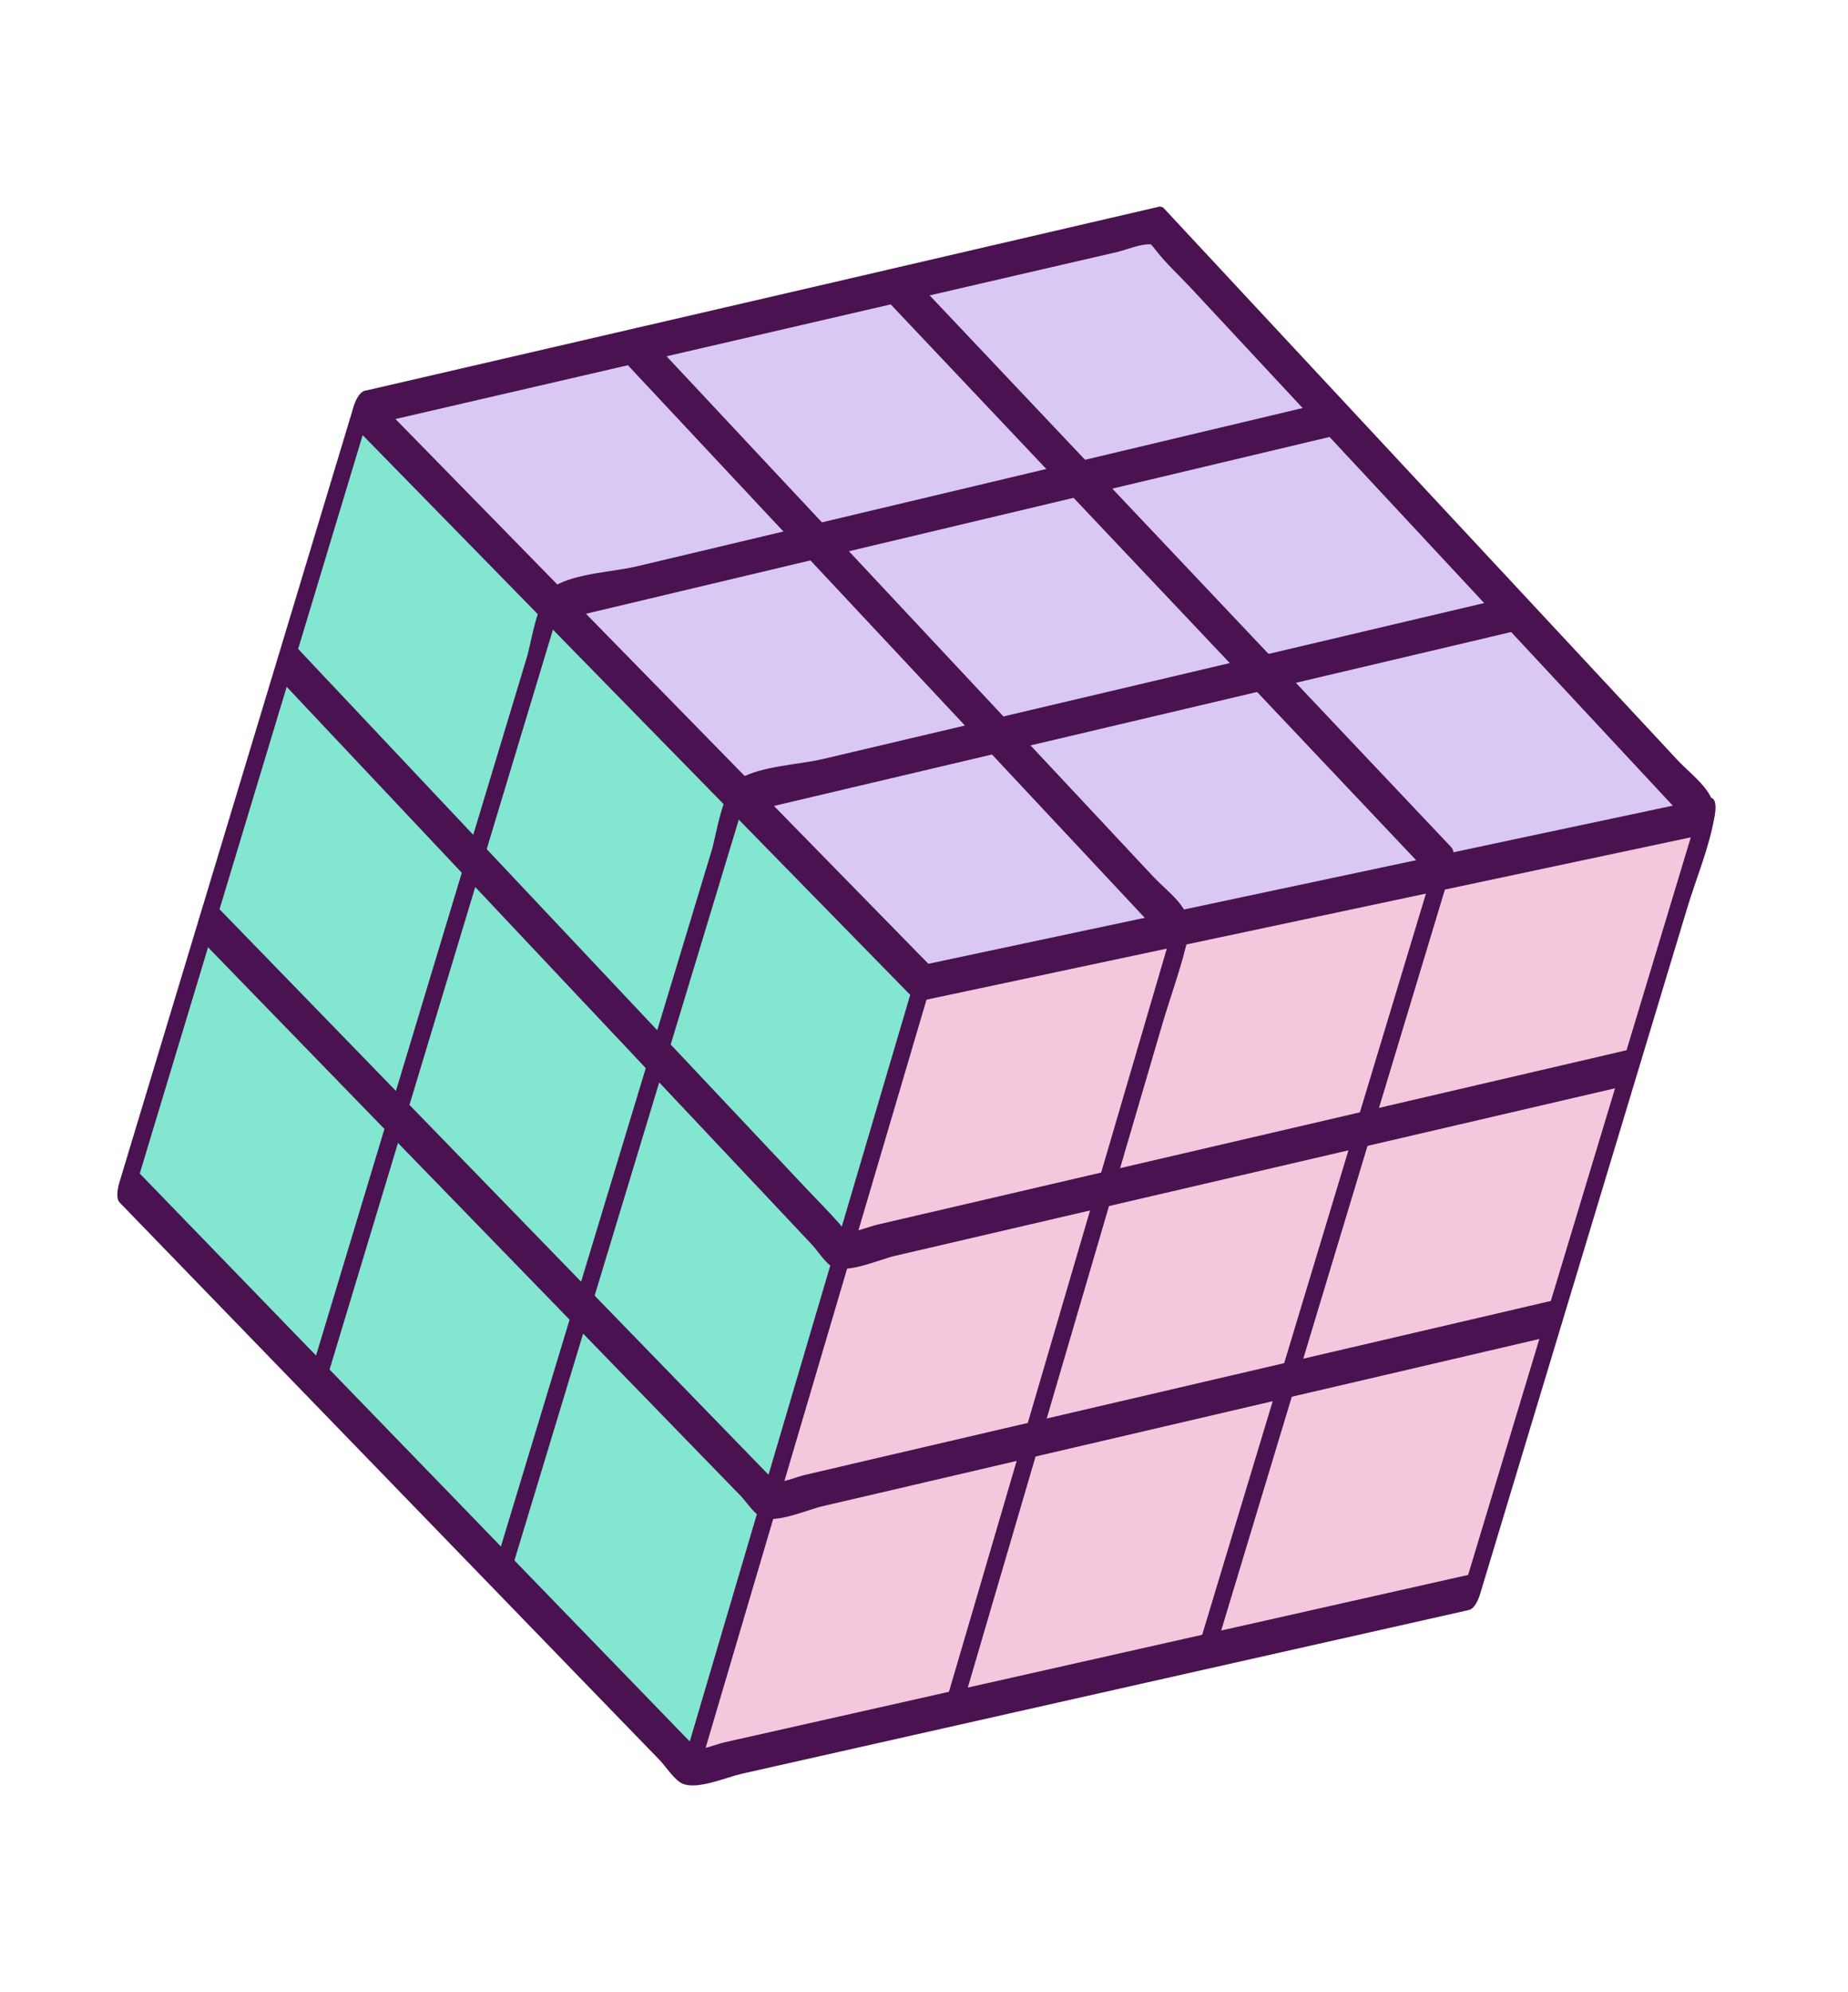 <svg width="155" height="167" viewBox="0 0 155 167" fill="none" xmlns="http://www.w3.org/2000/svg">
<g clip-path="url(#clip0_3199_7032)">
<path d="M30.31 34.391L10.323 100.572L57.927 148.304L77.366 82.479L30.31 34.391Z" fill="#83E6D0"/>
<path d="M77.377 82.445L57.939 148.264L123.442 133.522L143.081 68.492L77.377 82.445Z" fill="#F3C8DC"/>
<path d="M30.336 34.311L96.959 18.897L143.095 68.451L77.391 82.404L30.336 34.311Z" fill="#D9C8F3"/>
<path d="M11.351 99.626C17.09 80.624 22.826 61.627 28.565 42.625L31.014 34.516L30.064 35.854C49.337 31.395 68.603 26.939 87.871 22.478L93.662 21.14C94.486 20.949 95.63 20.447 96.485 20.486C96.955 20.508 96.242 20.312 96.367 20.375C96.576 20.475 96.853 20.867 96.989 21.04C97.832 22.116 98.89 23.082 99.82 24.078C107.705 32.547 115.585 41.008 123.47 49.477C129.798 56.277 136.133 63.079 142.464 69.874L142.413 68.233C136.681 87.212 130.951 106.186 125.219 125.165L122.774 133.263L123.724 131.925C104.531 136.245 85.344 140.561 66.151 144.882L60.781 146.09C60.101 146.243 59.006 146.728 58.302 146.647C58.806 146.705 58.131 146.319 57.669 145.835L54.682 142.749C46.584 134.385 38.478 126.025 30.38 117.661C24.024 111.097 17.662 104.532 11.305 97.968C10.592 97.232 9.349 100.12 10.043 100.838C23.886 115.129 37.729 129.42 51.578 143.713L55.336 147.59C55.824 148.095 56.585 149.279 57.247 149.56C58.491 150.099 60.913 149.023 62.22 148.728C73.377 146.217 84.527 143.704 95.684 141.192C104.853 139.129 114.022 137.065 123.191 135.002C123.695 134.891 124.014 134.084 124.141 133.664L141.512 76.145C142.248 73.706 143.315 71.173 143.773 68.656C144.166 66.503 142.052 65.187 140.683 63.713C132.782 55.233 124.89 46.749 116.99 38.27C110.522 31.327 104.061 24.38 97.593 17.438C97.495 17.326 97.374 17.29 97.231 17.328C77.82 21.847 58.413 26.334 39.011 30.824C36.209 31.472 33.408 32.119 30.607 32.767C30.101 32.884 29.785 33.68 29.656 34.105C23.918 53.108 18.181 72.104 12.442 91.107L9.993 99.216C9.441 101.045 10.793 101.472 11.351 99.626Z" fill="#4A1250"/>
<path d="M27.273 116.057L46.959 50.872L46.008 52.21C65.219 47.644 84.438 43.075 103.65 38.509C106.341 37.872 109.029 37.227 111.72 36.59C112.687 36.361 113.258 33.264 112.257 33.502C92.653 38.162 73.056 42.819 53.452 47.48C51.49 47.948 48.306 48.072 46.551 49.123C45.074 50.002 44.622 53.681 44.183 55.136C40.827 66.248 37.471 77.359 34.117 88.465L25.909 115.646C25.357 117.475 26.709 117.902 27.267 116.056L27.273 116.057Z" fill="#4A1250"/>
<path d="M42.776 132.067C48.527 113.087 54.276 94.113 60.026 75.133C60.841 72.436 61.657 69.733 62.478 67.037L61.527 68.376C80.626 63.87 99.725 59.364 118.823 54.864C121.527 54.225 124.238 53.588 126.942 52.948C127.909 52.72 128.479 49.628 127.479 49.86C107.989 54.455 88.505 59.051 69.015 63.646C67.047 64.112 63.833 64.233 62.066 65.281C60.581 66.163 60.127 69.873 59.686 71.334C56.327 82.413 52.976 93.489 49.618 104.568C46.885 113.596 44.145 122.628 41.412 131.656C40.86 133.484 42.212 133.912 42.77 132.066L42.776 132.067Z" fill="#4A1250"/>
<path d="M80.592 143.488C86.228 124.266 91.865 105.039 97.506 85.819C98.231 83.358 99.18 80.858 99.7 78.347C100.137 76.214 98.067 74.936 96.71 73.485C88.891 65.13 81.075 56.77 73.256 48.415C66.767 41.479 60.273 34.541 53.784 27.604C53.092 26.862 51.834 29.739 52.522 30.474C65.917 44.793 79.312 59.112 92.71 73.425C94.608 75.454 96.507 77.484 98.406 79.513L98.355 77.872C92.777 96.904 87.195 115.929 81.617 134.961C80.825 137.665 80.032 140.375 79.234 143.078C78.701 144.906 80.05 145.345 80.592 143.488Z" fill="#4A1250"/>
<path d="M101.864 138.584C107.671 119.358 113.477 100.131 119.284 80.904L121.769 72.674C121.898 72.249 122.079 71.418 121.718 71.033C108.341 56.883 94.962 42.739 81.585 28.588C79.668 26.559 77.744 24.529 75.826 22.5C75.126 21.761 73.874 24.64 74.564 25.37C87.941 39.52 101.32 53.664 114.697 67.815C116.615 69.844 118.538 71.874 120.456 73.903L120.405 72.262L100.501 138.173C99.948 140.001 101.301 140.429 101.859 138.583L101.864 138.584Z" fill="#4A1250"/>
<path d="M58.63 148.429C64.302 129.231 69.97 110.025 75.643 90.827C76.45 88.09 77.26 85.347 78.068 82.61C78.194 82.19 78.387 81.344 78.017 80.969C64.28 66.93 50.543 52.89 36.806 38.851C34.857 36.863 32.91 34.869 30.961 32.881C30.242 32.143 29.003 35.038 29.698 35.751C43.435 49.79 57.173 63.829 70.91 77.869L76.755 83.839L76.704 82.198C71.032 101.396 65.363 120.602 59.691 139.8C58.883 142.537 58.074 145.28 57.266 148.017C56.727 149.844 58.076 150.282 58.624 148.427L58.63 148.429Z" fill="#4A1250"/>
<path d="M143.36 66.906C124.178 70.979 104.996 75.051 85.814 79.124C83.096 79.703 80.373 80.28 77.655 80.859C76.689 81.063 76.099 84.161 77.118 83.947C96.3 79.875 115.481 75.802 134.663 71.729C137.381 71.15 140.105 70.573 142.822 69.995C143.788 69.79 144.378 66.693 143.36 66.906Z" fill="#4A1250"/>
<path d="M23.336 56.836C37.025 71.369 50.719 85.904 64.407 100.437L68.143 104.408C68.585 104.881 69.28 105.988 69.883 106.258C71.119 106.801 73.821 105.59 75.083 105.299C86.456 102.652 97.823 100.004 109.195 97.363C118.286 95.245 127.383 93.129 136.473 91.016C137.438 90.793 138.015 87.697 137.01 87.927C117.762 92.407 98.514 96.886 79.266 101.366L73.606 102.682C72.864 102.853 71.732 103.358 70.966 103.296C70.562 103.262 71.422 103.51 71.11 103.359C70.869 103.242 70.583 102.817 70.412 102.615C69.468 101.539 68.443 100.526 67.464 99.484C59.51 91.038 51.55 82.591 43.596 74.145C37.263 67.419 30.929 60.698 24.591 53.971C23.891 53.232 22.64 56.105 23.329 56.84L23.336 56.836Z" fill="#4A1250"/>
<path d="M16.736 78.697C30.555 92.924 44.377 107.159 58.196 121.386L62.124 125.428C62.578 125.897 63.259 126.95 63.867 127.222C65.089 127.773 67.691 126.6 68.954 126.304C80.214 123.68 91.474 121.055 102.735 118.425C111.868 116.294 120.993 114.168 130.126 112.037C131.091 111.814 131.668 108.718 130.663 108.948C111.414 113.433 92.162 117.924 72.912 122.41L67.501 123.675C66.785 123.842 65.681 124.337 64.933 124.274C65.338 124.308 64.852 124.067 64.34 123.536L61.299 120.403C53.215 112.074 45.124 103.75 37.04 95.422C30.694 88.887 24.348 82.351 18.002 75.816C17.288 75.079 16.046 77.968 16.739 78.685L16.736 78.697Z" fill="#4A1250"/>
</g>
<defs>
<clipPath id="clip0_3199_7032">
<rect width="119.359" height="138.205" fill="white" transform="translate(39.956) rotate(16.804)"/>
</clipPath>
</defs>
</svg>
